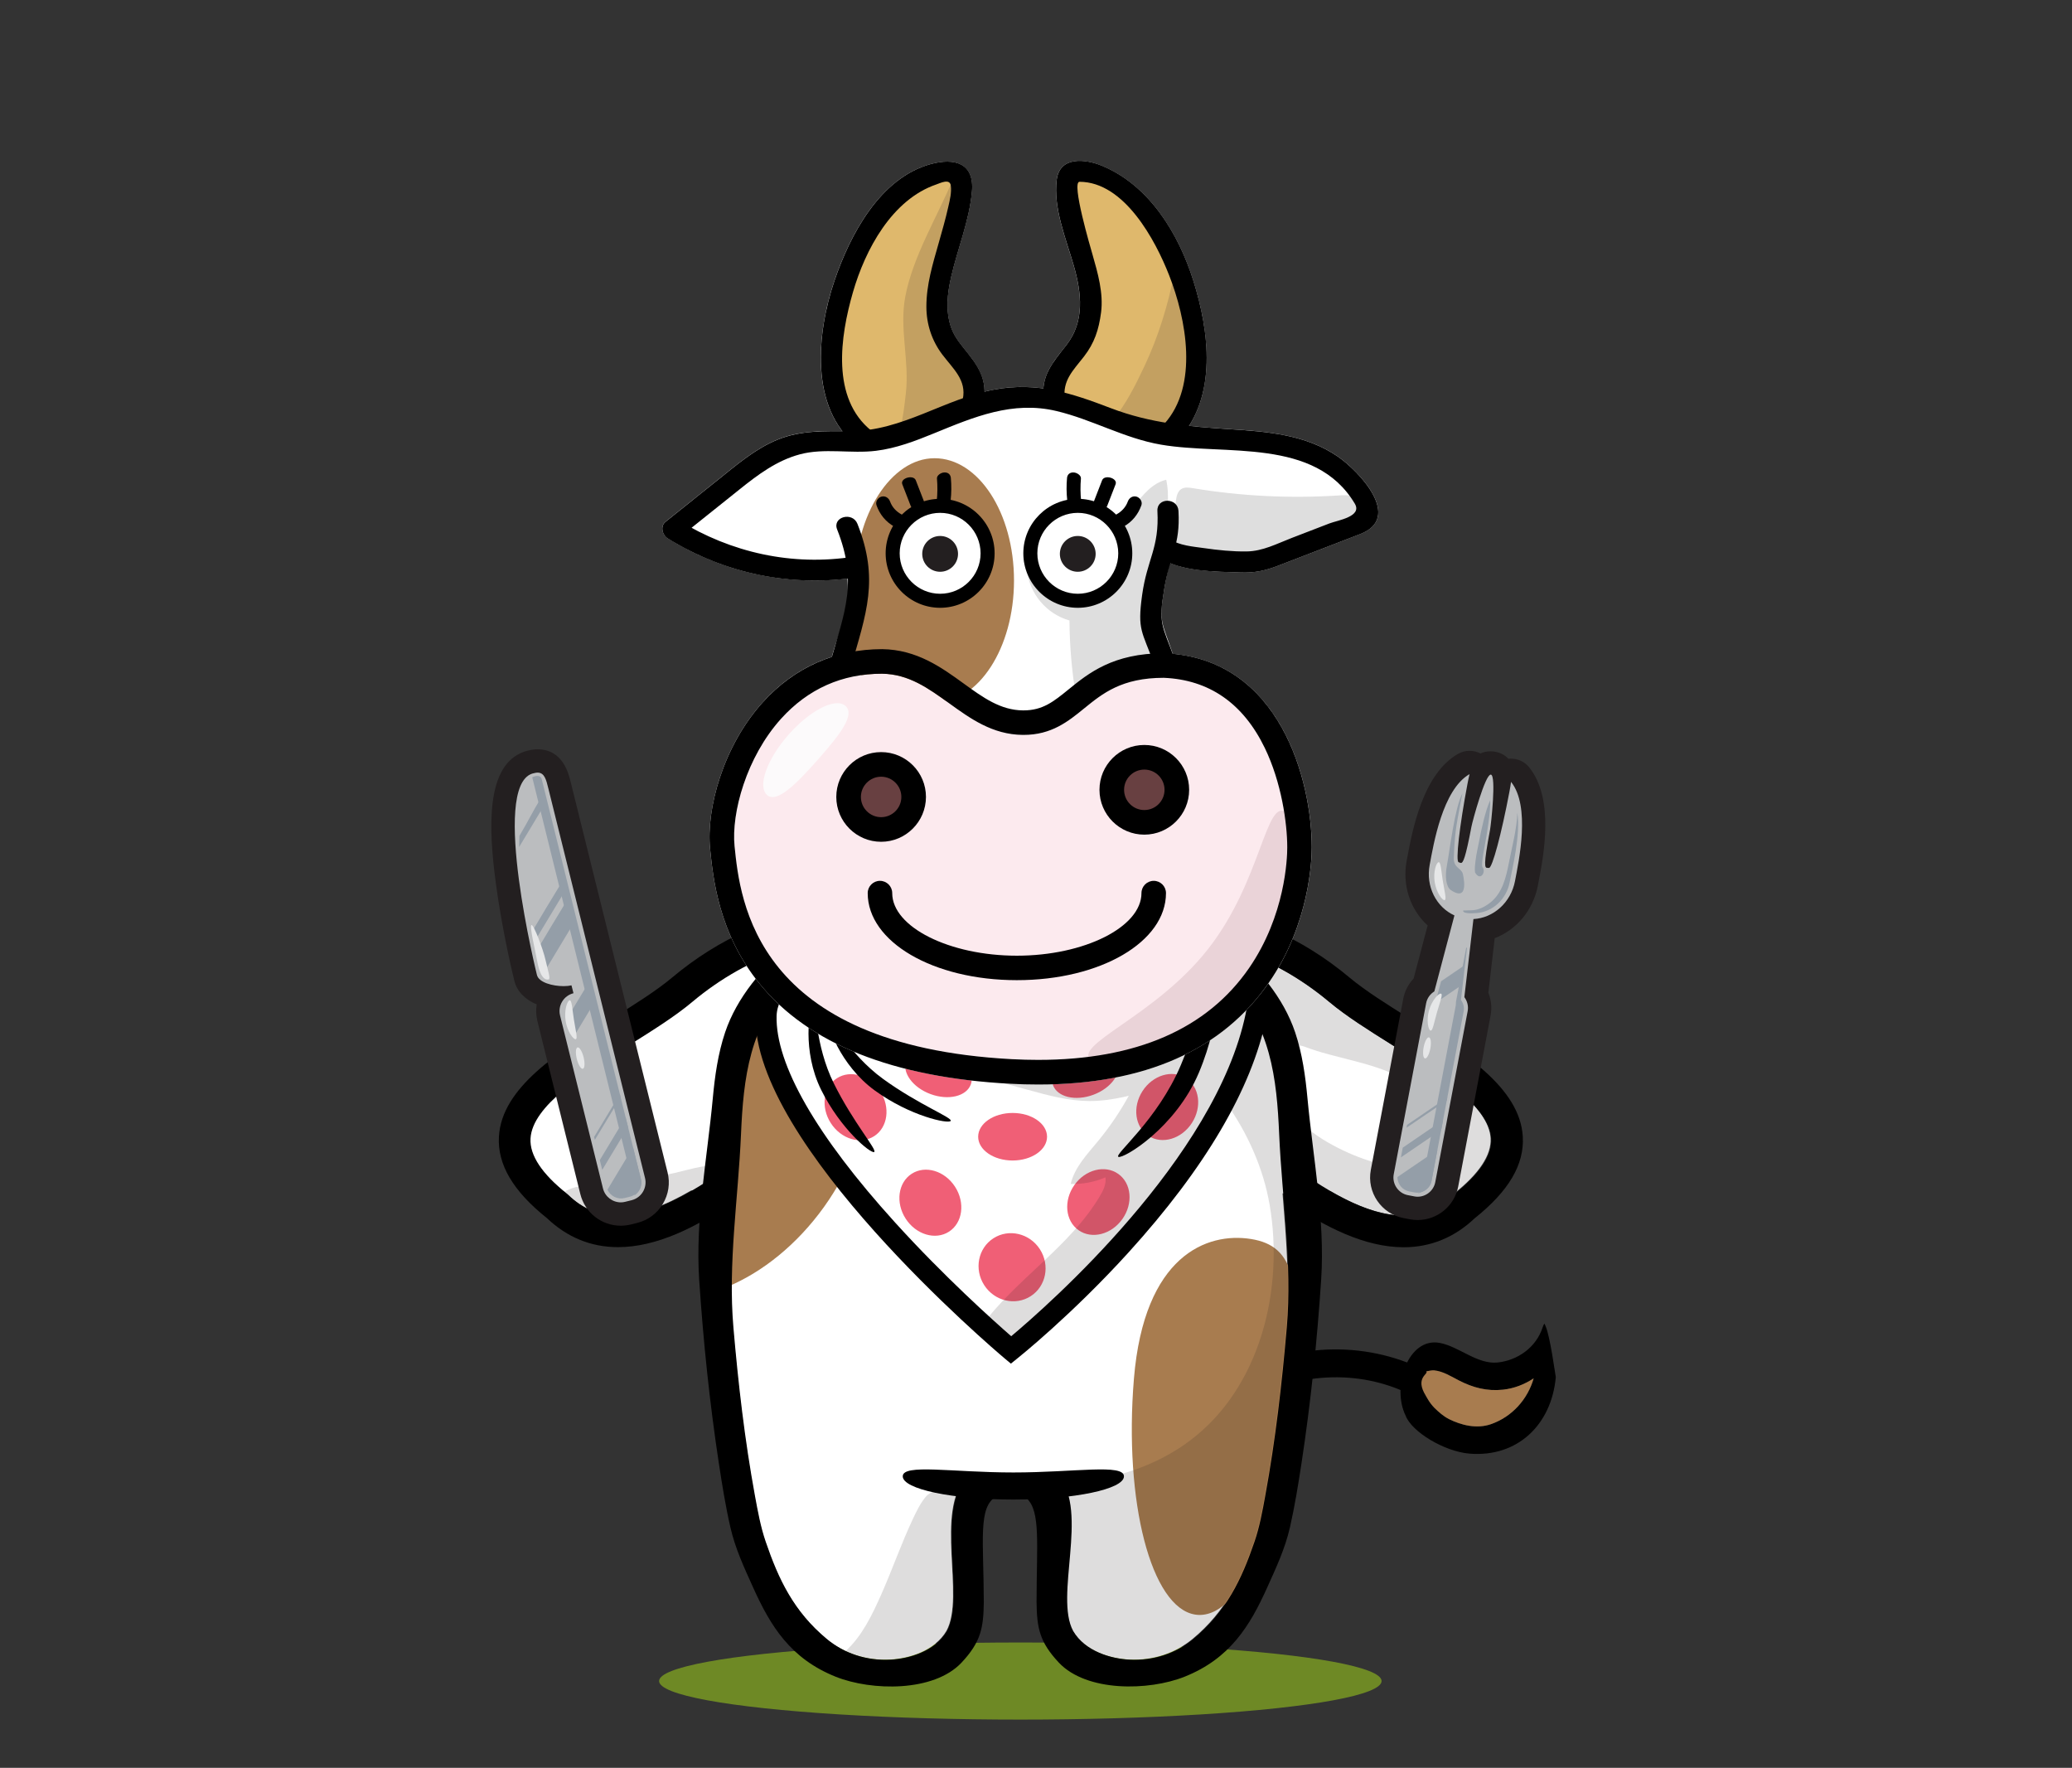 <svg enable-background="new 0 0 444.58 379.28" viewBox="0 0 444.58 379.28" xmlns="http://www.w3.org/2000/svg"><rect x="0" y="0" width="444.58" height="379.28" fill="#333333" stroke="none"/><ellipse cx="218.93" cy="360.66" fill="#6e8925" rx="77.51" ry="8.27"/><path d="m265.22 301.86c10.53-6.7 23.76-8.48 35.4-3.59 3.57 1.5 6.28-3.89 2.69-5.4-13.63-5.73-28.99-3.95-41.39 3.94-3.29 2.09.03 7.13 3.3 5.05z"/><path d="m333.82 295.46c-.13-.6-1.2-8.71-2.2-10.97-.08-.18-.16-.36-.24-.53-.15.23-.28.49-.37.78-1.4 4.38-5.41 7.11-9.61 7.57-4.38.49-8.26-3.38-12.45-4.19-6.86-1.32-10.4 9.44-7.35 15.6 1.3 3.47 8.31 7.71 13.72 8.15 10.24.83 17.58-6.16 18.5-16.41zm-26.07 6.56c-.49-.51-.93-1.08-1.3-1.69-.16-.28-.32-.56-.49-.83-.05-.37-.13-.64-.24-.83 1.27-1.02 1.35-3.18.31-4.43.72-.18 1.41-.25 1.64-.23 1.91.17 3.67 1.29 5.33 2.15 3.04 1.57 6.06 2.37 9.54 1.99 2.36-.26 4.57-1.13 6.53-2.42-1.29 4.5-4.64 8.26-9.18 9.83-3.03 1.05-6.32.23-8.98-1.09-1.2-.62-2.2-1.51-3.16-2.45z"/><path d="m307.75 302.02c-.49-.51-.93-1.08-1.3-1.69-.16-.28-.32-.56-.49-.83-2.49-3.94.64-4.71.07-5.27.72-.18 1.41-.25 1.64-.23 1.91.17 3.67 1.29 5.33 2.15 3.04 1.57 6.06 2.37 9.54 1.99 2.36-.26 4.57-1.13 6.53-2.42-1.29 4.5-4.64 8.26-9.18 9.83-3.03 1.05-6.32.23-8.98-1.09-1.2-.61-2.2-1.5-3.16-2.44z" fill="#a87c4f"/><path d="m311.95 256.1-.25.22c-3.11 2.99-6.59 4.44-10.66 4.44-4.91 0-10.29-2.13-15.67-5.25-3.4.11-6.79.31-10.18.53.77 9.57 1.59 19.14.77 28.66-1.04 12.1-2.43 24.21-4.63 36.19-.6 3.3-1.21 6.65-2.31 9.85-2.76 8.07-6.03 14.97-13.1 20.85-3.73 3.1-8.59 4.71-13.69 4.45-3.96-.21-9.53-1.77-12.11-6.15-4.07-7.46 3.37-25.56-3.08-33.22h-19.54c-7.12 7.65-.33 25.7-4.43 33.22-2.58 4.38-8.15 5.94-12.11 6.15-5.1.27-9.96-1.34-13.69-4.45-7.07-5.88-10.34-12.77-13.1-20.85-1.1-3.2-1.7-6.55-2.31-9.85-2.2-11.98-3.59-24.09-4.63-36.19-.83-9.7.02-19.45.81-29.2-3.26-.05-6.52-.07-9.78-.07-5.43 3.16-10.86 5.33-15.81 5.33-4.07 0-7.56-1.45-10.66-4.44l-.25-.22c-5.42-4.3-8.06-8.29-7.86-11.87.39-7.04 11.45-13.96 21.21-20.07 4.92-3.08 9.57-6 13.29-9.07.19-1.26 1.02-2.38 2.66-2.77.57-.14 1.11-.33 1.64-.55 1.5-1.06 3.02-2.05 4.55-2.95.9-.74 1.78-1.52 2.68-2.25 2.7-2.19 5.7-3.8 8.98-4.95.48-.17.97-.32 1.45-.47.48-.48.95-.94 1.42-1.39 1.95-.16 3.91-.21 5.88-.15 8.73-5.13 16.42-5.88 30.29-4.97v1.4c2.73-.21 5.46-.43 8.22-.69.1-.01.19-.02.28-.03.09.01.19.02.28.03 2.75.25 5.49.48 8.22.69v-1.4c15.52-1.02 23.3.04 33.47 6.99 2.2.33 4.35.75 6.48 1.24.33.37.65.74.96 1.12 6.33 1.88 13.26 5.71 19.46 10.9 3.75 3.14 8.5 6.11 13.52 9.26 9.76 6.11 20.82 13.03 21.21 20.07.19 3.59-2.46 7.59-7.88 11.88z" fill="#fff"/><path d="m256.43 346.4c-9.43-1.5-15.31-24.16-13.13-50.6s15.67-31.48 25.1-29.98 11.23 8.98 9.05 35.42-11.59 46.66-21.02 45.16z" fill="#a87c4f"/><path d="m177.75 214.47c-3.46-2.32-7.62-3.27-12.05-3.01-3.28 8.05-6.72 16.04-10.16 24.02-.18 2.84-.23 5.72-.19 8.66.09 6.6 1.02 13.16 1.34 19.76.2 3.98.31 8.24-.61 12.17 7.45-3.1 14.9-9.01 20.72-17.12 12.07-16.84 12.5-36.76.95-44.48z" fill="#a87c4f"/><path d="m206.02 318.74c-2.75.35-6.11.98-7.23 2.22-1.16 1.27-2.09 3.16-2.89 4.86-2.51 5.32-4.43 10.9-6.82 16.28-1.91 4.29-4.09 8.9-7.63 12.12 2.9 1.34 6.15 1.99 9.5 1.81 3.96-.21 9.53-1.77 12.11-6.15 3.77-6.9-1.63-22.68 2.96-31.14z" fill="#231f20" opacity=".15"/><path d="m319.82 244.23c-.39-7.04-11.45-13.96-21.21-20.07-5.03-3.15-9.77-6.12-13.52-9.26-6.19-5.19-13.13-9.03-19.46-10.9-.3-.38-.63-.75-.96-1.12-2.13-.48-4.29-.91-6.48-1.24-10.17-6.95-17.95-8.01-33.47-6.99v1.4c-2.73-.21-5.46-.43-8.22-.69-.1-.01-.19-.02-.28-.03-.1.01-.19.02-.28.03-2.75.25-5.49.48-8.22.69v-1.4c-13.86-.91-21.56-.16-30.29 4.97-.16-.01-.33-.01-.49-.01 5.47 9.14 14.42 15.91 25.48 14.65.42-.05.8-.03 1.15.03 6.11-1.73 12.4-2.49 18.83-1.67 7.91 1.01 15.63 4.09 22.64 7.82 13.88 7.37 24.7 22.5 27.38 38.05 3.1 18.03-1.92 39.21-17.12 50.6-6.38 4.78-13.94 7.52-21.79 8.64-1.8.26-3.6.39-5.4.47 4.52 8.33-1.79 24.68 2.03 31.68 2.58 4.38 8.15 5.94 12.11 6.15 5.1.27 9.96-1.34 13.69-4.45 7.07-5.88 10.34-12.77 13.1-20.85 1.1-3.2 1.7-6.55 2.31-9.85 2.2-11.98 3.58-24.09 4.63-36.19.82-9.52.01-19.1-.77-28.66 3.39-.22 6.78-.42 10.18-.53 5.38 3.12 10.77 5.25 15.67 5.25 4.07 0 7.56-1.45 10.66-4.44l.25-.22c5.4-4.28 8.05-8.28 7.85-11.86zm-12.52 3.19c-4.38 4.98-12.91 2.16-17.94-.07-5.71-2.53-13.01-6.98-14.42-13.61-.28-1.3.02-2.71.95-3.65-1.46-2.7.5-6.86 4.07-5.51 6.72 2.55 13.99 3.18 20.46 6.54 5.39 2.82 12.27 10.17 6.88 16.3z" fill="#231f20" opacity=".15"/><path d="m148.26 255.43c2.18 0 4.37.02 6.55.04.67-2.58 1.31-5.18 1.08-5.23-3.48-.83-7.65.62-11.04 1.39-2.78.63-5.55.91-8.39 1.14-3.61.29-7.28.57-10.81 1.43-1.16.28-3.29.63-4.56 1.52.15.12.3.25.46.37l.25.22c3.11 2.99 6.59 4.44 10.66 4.44 4.94.01 10.37-2.15 15.8-5.32z" fill="#231f20" opacity=".15"/><path d="m280.54 235.65c-.44-4.76-1.11-9.59-2.65-14.18-2.49-7.41-8.02-14.03-14.38-19.22-16.99-13.88-22.25-14.88-44.11-12.92-.89.08-1.77.16-2.66.24-.89-.08-1.77-.16-2.66-.24-21.86-1.96-27.12-.97-44.11 12.92-6.36 5.2-11.89 11.82-14.38 19.22-1.54 4.59-2.21 9.42-2.65 14.18-1.2 12.91-3.77 25.95-2.92 38.87.87 13.17 2.23 26.33 4.22 39.41.7 4.61 1.44 9.23 2.49 13.8 1.04 4.53 2.95 8.62 4.9 12.93 3.71 8.22 7.99 15.2 17.7 19.08 7.7 3.07 21.02 3.3 26.97-3.02 4.18-4.45 4.72-7.49 4.79-13-.03-13.35-1.29-20.41 2.7-22.69 0 0 6.16-.03 6.55.47 2.95 2.84 2.09 9.66 2.07 22.21.07 5.51.61 8.55 4.79 13 5.95 6.32 19.27 6.09 26.97 3.02 9.72-3.88 13.99-10.85 17.7-19.08 1.95-4.31 3.86-8.4 4.9-12.93 1.04-4.56 1.78-9.18 2.49-13.8 1.99-13.08 3.35-26.24 4.22-39.41.84-12.91-1.73-25.95-2.94-38.86zm-4.43 49.09c-1.04 12.1-2.43 24.21-4.63 36.19-.6 3.3-1.21 6.65-2.31 9.85-2.76 8.07-6.03 14.97-13.1 20.85-3.73 3.1-8.59 4.71-13.69 4.45-3.96-.21-9.53-1.77-12.11-6.15-4.07-7.46 3.37-25.56-3.08-33.22h-19.56c-7.12 7.65-.33 25.7-4.43 33.22-2.58 4.38-8.15 5.94-12.11 6.15-5.1.27-9.96-1.34-13.69-4.45-7.07-5.88-10.34-12.77-13.1-20.85-1.1-3.2-1.7-6.55-2.31-9.85-2.2-11.98-3.59-24.09-4.63-36.19-1.18-13.73 1.03-27.55 1.63-41.32.52-12 1.75-23.72 11.24-33.14 14.79-14.67 20.97-16.94 39.01-15.59v1.4c2.4-.21 4.81-.43 7.24-.69.08-.01.16-.02.25-.03.08.01.16.02.25.03 2.43.25 4.84.48 7.24.69v-1.4c18.04-1.35 24.21.92 39.01 15.59 9.49 9.41 10.72 21.14 11.24 33.14.61 13.77 2.82 27.59 1.64 41.32z"/><path d="m326.74 243.89c-.59-10.55-12.69-18.12-24.39-25.44-4.82-3.02-9.37-5.87-12.76-8.7-10.3-8.63-22.21-13.78-31.86-13.78-.02 0-.04 0-.06 0 1.73 1.55 3.57 3.3 5.57 5.28.92.91 1.76 1.85 2.53 2.8 6.33 1.88 13.26 5.71 19.46 10.9 3.75 3.14 8.5 6.11 13.52 9.26 9.76 6.11 20.82 13.03 21.21 20.07.2 3.58-2.45 7.57-7.86 11.87l-.25.22c-3.11 2.99-6.59 4.44-10.66 4.44-8 0-17.27-5.64-25.72-12.04.24 2.96.47 5.92.65 8.88 8.11 5.61 16.72 9.94 25.06 9.94 5.77 0 10.9-2.1 15.25-6.23 7.28-5.8 10.65-11.51 10.31-17.47z"/><path d="m132.6 260.8c-4.07 0-7.56-1.45-10.66-4.44l-.25-.22c-5.42-4.3-8.06-8.29-7.86-11.87.39-7.04 11.45-13.96 21.21-20.07 5.03-3.15 9.77-6.12 13.52-9.26 6.06-5.08 12.84-8.86 19.05-10.78.8-1 1.67-1.98 2.63-2.93 1.99-1.98 3.83-3.72 5.56-5.27-9.6.09-21.39 5.22-31.6 13.78-3.39 2.84-7.94 5.69-12.76 8.7-11.7 7.32-23.8 14.89-24.39 25.44-.33 5.96 3.04 11.67 10.3 17.46 4.34 4.13 9.47 6.23 15.25 6.23 8.24 0 16.73-4.22 24.75-9.72.17-2.95.4-5.9.64-8.86-8.35 6.31-17.49 11.81-25.39 11.81z"/><path d="m241.16 316.74c0 2.75-10.62 4.98-23.73 4.98s-23.73-2.23-23.73-4.98 10.62-.83 23.73-.83 23.73-1.92 23.73.83z"/><path d="m216.94 289.64s-53.28-44.95-52.57-71.75 112.54-35.88 105.13 0c-7.4 35.87-52.56 71.75-52.56 71.75z" fill="#fff"/><g fill="#f05f76"><ellipse cx="199.73" cy="258.04" rx="6.31" ry="7.39" transform="matrix(.84 -.542 .542 .84 -108.008 149.536)"/><ellipse cx="217.27" cy="243.88" rx="7.39" ry="5.1"/><ellipse cx="235.62" cy="258.04" rx="7.39" ry="6.31" transform="matrix(.577 -.817 .817 .577 -111.096 301.503)"/><ellipse cx="217.27" cy="271.88" rx="7.11" ry="7.39" transform="matrix(.84 -.542 .542 .84 -112.711 161.258)"/><ellipse cx="183.67" cy="237.55" rx="6.31" ry="7.39" transform="matrix(.84 -.542 .542 .84 -99.466 137.552)"/><ellipse cx="201.36" cy="230.2" rx="4.93" ry="7.39" transform="matrix(.347 -.938 .938 .347 -84.433 339.101)"/><ellipse cx="250.56" cy="237.51" rx="7.39" ry="6.31" transform="matrix(.542 -.84 .84 .542 -84.867 319.242)"/><ellipse cx="232.87" cy="230.16" rx="7.39" ry="4.93" transform="matrix(.938 -.347 .347 .938 -65.426 95.174)"/></g><path d="m267.26 209.69c-.29-.17-.62-.3-.94-.22-.46.11-.71.6-.92 1.03-3.25 6.82-10.54 11.57-17.46 13.78-9.36 3-18.01 5.77-27.99 5.96-2.94.05-5.96-.05-8.7 1.03 3.13.86 6.25 1.71 9.38 2.57 4.29 1.18 8.65 2.36 13.1 2.38 2.46.01 4.92-.34 7.33-.86.38-.08.76-.18 1.14-.27-1.89 3.44-4.1 6.7-6.6 9.73-2.34 2.83-5.02 5.62-5.87 9.2 2.55.07 5.12-.42 7.46-1.42.21 1.41-.46 2.8-1.19 4.02-6.47 10.9-18.05 17.82-25.54 28.05 1.89 1.51 3.77 3.01 5.66 4.52.23.18.47.37.76.4.44.05.83-.26 1.16-.56 10.34-9.34 20-19.42 28.88-30.15 4.86-5.87 9.5-11.95 13.29-18.56 3.89-6.8 6.86-14.13 8.79-21.72.81-3.15 1.07-7.26-1.74-8.91z" fill="#231f20" opacity=".15"/><path d="m216.9 292.56-1.42-1.19c-2.21-1.86-54.1-45.97-53.37-73.54.2-7.72 7.66-14.38 21.57-19.27 11.86-4.17 27.2-6.56 42.08-6.56 20.66 0 36.25 4.58 42.76 12.57 3.2 3.93 4.28 8.56 3.2 13.77-3.15 15.28-13.11 32.23-29.6 50.39-12.2 13.43-23.66 22.58-23.78 22.67zm8.86-96.03c-14.39 0-29.18 2.3-40.58 6.3-11.64 4.09-18.4 9.6-18.55 15.12-.27 10.36 8.52 25.7 25.43 44.34 10.49 11.57 21.14 21.1 24.91 24.39 7.71-6.46 43.9-38.17 50.32-69.25.8-3.87.05-7.14-2.28-10-5.56-6.83-20.23-10.9-39.25-10.9z"/><path d="m260.92 206.29c1.07.45 1.34 11.92-3.67 23.82s-16.2 18.54-17.27 18.09 8.39-7.82 13.4-19.72 6.47-22.64 7.54-22.19z"/><path d="m203.98 240.49c-.49.68-8.66-1.01-16.25-6.51s-10.46-14.51-9.96-15.19c.49-.68 4.16 7.22 11.75 12.72s14.95 8.3 14.46 8.98z"/><path d="m187.56 247.16c-.75.37-7.19-4.92-11.36-13.32s-2.51-17.7-1.76-18.08c.75-.37.32 8.32 4.49 16.72s9.39 14.31 8.63 14.68z"/><path d="m304.18 259.25c-.39 0-.79-.04-1.18-.11l-1.36-.26c-3.44-.65-5.71-3.98-5.05-7.42l6.95-36.68c.26-1.37.98-2.61 2.02-3.54l3.6-13.62c-3.84-2.7-5.81-7.57-4.87-12.53l.13-.7c1.01-5.44 3.12-16.75 9.66-20.49.39-.22.81-.33 1.24-.33.53 0 1.06.17 1.5.5.3.22.54.5.7.82.65-.82 1.39-1.2 2.34-1.2.16 0 .35.02.5.05 1.2.23 1.86 1.01 2.22 2.12.27-.23.6-.41.96-.51.22-.06.45-.09.67-.09.75 0 1.47.33 1.95.93 4.72 5.87 2.54 17.17 1.49 22.6l-.13.7c-.94 4.96-4.55 8.78-9.11 9.88l-1.63 14c.63 1.24.84 2.67.58 4.03l-6.95 36.68c-.56 3-3.18 5.17-6.23 5.17z" fill="#bbbdbf"/><path d="m315.32 166.08c-.15.63-.31 1.33-.45 2.1-1.73 9.15-2.58 16.68-1.89 16.81.18.03.33.15.49.15.46 0 .96-.98 2.25-7.77.25-1.31 2.94-11.18 4.14-11.18h.04c1.17.22.05 10.61-.2 11.93-1.47 7.74-1.12 8.08-.55 8.08h.17c.05 0 .1 0 .15.01h.02c.71 0 2.66-7.27 4.38-16.34.15-.77.26-1.47.35-2.12 4.2 5.23 1.68 16.9.85 21.27-.88 4.64-4.66 7.94-8.92 8.16l-1.95 16.75c.62.83.92 1.91.71 3.01l-6.95 36.68c-.35 1.84-1.97 3.13-3.78 3.13-.24 0-.47-.02-.71-.07l-1.36-.26c-2.08-.39-3.46-2.42-3.06-4.5l6.95-36.68c.21-1.1.88-1.99 1.76-2.54l4.31-16.3c-3.89-1.76-6.19-6.21-5.31-10.85.82-4.36 2.74-16.14 8.56-19.47m0-5c-.85 0-1.71.22-2.48.66-7.55 4.31-9.79 16.4-10.88 22.2l-.13.69c-1.01 5.31.79 10.55 4.49 13.92l-3.01 11.39c-1.14 1.21-1.92 2.73-2.23 4.38l-6.95 36.68c-.91 4.79 2.25 9.43 7.05 10.34l1.36.26c.54.1 1.09.15 1.64.15 4.25 0 7.91-3.03 8.7-7.2l6.95-36.68c.31-1.65.14-3.35-.48-4.89l1.36-11.7c4.68-1.78 8.26-6 9.27-11.32l.13-.69c1.12-5.8 3.44-17.87-2-24.64-.96-1.2-2.41-1.87-3.9-1.87-.19 0-.37.01-.56.03-.85-.91-1.89-1.33-2.82-1.51-.31-.06-.66-.09-.97-.09-.84 0-1.57.16-2.21.46-.72-.38-1.52-.57-2.33-.57z" fill="#231f20"/><path d="m299.84 252.53c0 1.48 1.05 2.81 2.55 3.09l1.11.21c1.69.32 3.34-.8 3.66-2.5l1.26-6.65c-2.86 1.95-5.72 3.9-8.58 5.85z" fill="#949ea8"/><path d="m301.91 241.33-.12.62c2.87-1.97 5.76-3.91 8.64-5.86l.12-.65c-2.88 1.96-5.76 3.92-8.64 5.89z" fill="#949ea8"/><path d="m309.2 210.53-1.24 4.68 5.69-3.88.48-4.16c-1.64 1.11-3.29 2.23-4.93 3.36z" fill="#949ea8"/><path d="m313.88 187.51c-.29-1.27-1.9-1.23-1.95-3.27.19-5.17.42-6.56 1.53-12.39.11-.59.22-1.13.32-1.62-1.67 3.09-2.71 12.21-3.34 15.56-.41 2.15-.21 4.48.89 5.19 4.1 2.73 2.56-3.4 2.55-3.47z" fill="#949ea8"/><path d="m318.74 180.5c.14-.75 1.22-6.85.98-8.78-1.04 2.33-1.89 6.29-2.33 8.63-.27 1.43-.62 2.84-.79 4.29-.08.67-.23 1.68-.11 2.54 1.12 1.97 2.35-.05 1.68-1.03-.27-.19-.29-1.13.57-5.65z" fill="#949ea8"/><path d="m325.56 174.36c-.01 3.1-1.24 7.84-1.83 10.88-.58 2.96-1.34 6.17-3.73 8.21-1 .85-2.3 1.59-3.61 1.79-.45.07-.91.06-1.37.07-.28.01-.58.04-.86.02-.06 0-.13 0-.19.01 0 0-.49.82 2.9.55s6.36-2.92 7.06-6.63c.5-2.63 2.4-10.28 1.63-14.9z" fill="#949ea8"/><path d="m300.98 246.23-.39 2.08c2.88-1.96 5.76-3.93 8.64-5.89l.4-2.09c-2.89 1.96-5.78 3.92-8.65 5.9z" fill="#949ea8"/><path d="m314.77 203.35-.17-.03-2.2 11.63c0 .03 0 .53-.04.74l-7.44 39.26c-.06.33-.2.59-.39.78 0 .1-.01.19-.02.29 0 0-.3-.05-.3-.05 1.28-.19 2.66-1.12 2.92-2.46l6.92-36.52c.17-.89-.07-1.77-.58-2.45z" fill="#949ea8"/><path d="m309.58 189.01c.36 2.25.86 4.04.38 4.11-.48.08-1.76-1.59-2.12-3.84s.35-4.23.83-4.3c.48-.08.56 1.78.91 4.03z" fill="#e6e7e8"/><path d="m308.32 217.22c-.62 2.19-.91 4.02-1.38 3.89s-.94-2.18-.31-4.37c.62-2.19 2.09-3.69 2.56-3.56s-.25 1.85-.87 4.04z" fill="#e6e7e8"/><ellipse cx="306.11" cy="225" fill="#e6e7e8" rx="2.3" ry=".73" transform="matrix(.186 -.983 .983 .186 28.069 483.877)"/><path d="m133.2 260.46c-2.97 0-5.54-2.01-6.26-4.89l-9.21-37.11c-.39-1.57-.18-3.21.6-4.63-2.55-.47-4.98-1.7-5.56-4.06-.1-.42-2.55-10.31-3.93-20.76-2.06-15.63-.63-23.7 4.53-25.41l.09-.03.58-.14c.45-.11.88-.17 1.3-.17 3.42 0 4.23 3.24 4.71 5.18l20.76 83.68c.41 1.67.15 3.4-.74 4.87-.89 1.48-2.3 2.52-3.96 2.93l-1.37.34c-.5.13-1.02.2-1.54.2z" fill="#bbbdbf"/><path d="m115.35 165.76c1.5 0 1.85 1.56 2.31 3.41l7.15 28.8 2.06 8.31 11.53 46.45c.52 2.1-.77 4.25-2.88 4.77l-1.37.34c-.32.08-.63.12-.94.12-1.77 0-3.39-1.2-3.83-2.99l-9.21-37.11c-.52-2.1.77-4.25 2.88-4.77l-.43-1.69c-.46.11-1.04.17-1.68.17-2.3 0-5.32-.75-5.73-2.39 0 0-9.98-40.23-1.04-43.2l.49-.12c.25-.07.48-.1.69-.1m0-5c-.62 0-1.26.08-1.9.24l-.49.12-.19.05-.18.06c-8.44 2.8-7.76 16.49-6.22 28.11 1.4 10.58 3.87 20.61 3.98 21.04.63 2.53 2.53 4.16 4.81 5.11-.19 1.18-.14 2.39.15 3.58l9.21 37.11c.99 4 4.56 6.79 8.68 6.79.72 0 1.44-.09 2.15-.26l1.37-.34c2.31-.57 4.27-2.02 5.5-4.07s1.6-4.45 1.02-6.76l-11.53-46.45-2.06-8.31-7.15-28.8-.03-.12c-.47-1.96-1.74-7.1-7.12-7.1z" fill="#231f20"/><path d="m130.34 255.24c.63 1.38 2.17 2.17 3.69 1.79l1.12-.28c1.71-.43 2.77-2.18 2.34-3.89l-1.67-6.73c-1.83 3.04-3.65 6.07-5.48 9.11z" fill="#949ea8"/><path d="m127.47 243.93.16.63c1.83-3.06 3.69-6.1 5.53-9.15l-.16-.66c-1.84 3.06-3.69 6.12-5.53 9.18z" fill="#949ea8"/><path d="m122.38 217.32.85 4.89 3.64-6.04-1.33-4.08c-1.06 1.73-2.11 3.48-3.16 5.23z" fill="#949ea8"/><path d="m128.7 248.89.52 2.1c1.84-3.06 3.69-6.12 5.53-9.18l-.52-2.12c-1.86 3.07-3.7 6.13-5.53 9.2z" fill="#949ea8"/><path d="m114.2 166.76 21.89 88.51c.08.34.06.63-.03.89.04.09.08.18.11.28 1.11-.73 1.7-2.1 1.36-3.46l-21.27-85.72c-.3-1.4-2.06-.5-2.06-.5z" fill="#949ea8"/><path d="m123.14 218.75c.36 2.3.87 4.14.38 4.21s-1.8-1.63-2.16-3.94c-.36-2.3.37-4.33.86-4.41s.56 1.84.92 4.14z" fill="#e6e7e8"/><ellipse cx="124.4" cy="226.93" fill="#e6e7e8" rx=".75" ry="2.36" transform="matrix(.971 -.241 .241 .971 -50.99 36.639)"/><path d="m115.89 202.74 1.28 5.15c1.84-3.06 3.69-6.12 5.53-9.18l-1.28-5.16c-2.76 4.55-3.18 5.24-5.53 9.19z" fill="#949ea8"/><path d="m114.25 199.73.53 2.12c2.07-3.43 4.13-6.86 6.2-10.29l-.53-2.13c-3.1 5.09-3.58 5.87-6.2 10.3z" fill="#949ea8"/><path d="m117.05 205.95c.51 2.27 1.14 4.07.66 4.18s-1.7.1-2.42-3.78c-.42-2.29-1.74-7.78-1.25-7.89s2.5 5.21 3.01 7.49z" fill="#e6e7e8"/><path d="m111.44 179.35-.06 2.38c1.88-3.12 3.75-6.23 5.63-9.35l-.48-1.94c-2.81 4.64-2.71 4.89-5.09 8.91z" fill="#949ea8"/><path d="m287.03 97.93c-6.81-4.68-15.04-5.34-23.02-5.85-3.04-.19-5.99-.4-8.88-.72 5.74-9.01 4-21.3.93-31.08-3.19-10.16-9.47-20.52-19.65-24.72-3.63-1.5-9.04-2.01-9.68 2.99-.78 6.11 2 12.68 3.66 18.47 1.68 5.86 2.37 11.94-1.57 17-2.46 3.15-4.67 5.64-4.95 9.33-3.32-.46-6.74-.47-10.47.22-.73.13-1.45.29-2.17.47-.01-2.95-1.2-5.2-3.29-7.88-1.48-1.9-3.13-3.65-3.91-5.96-1.2-3.54-.78-7.24.04-10.8 1.4-6.11 3.89-12.01 4.46-18.29.56-6.17-3.79-7.27-8.84-5.9-10.93 2.98-17.33 15.23-20.67 25.06-3.32 9.76-5 23.52 1.7 32.22-4.77-.02-9.3-.04-13.86 1.81-4.71 1.91-8.66 5.3-12.58 8.44-3.83 3.07-7.66 6.13-11.49 9.2-1.18.94-.67 2.85.46 3.55 11.71 7.22 25.02 10.2 38.58 8.64.51 8.16-1.25 9.23-3.36 16.8-5.6 1.81-10.61 5.09-14.79 9.72-8.56 9.48-12.18 22.98-11.32 31.42.64 6.35 1.84 18.18 10.62 28.97 10.49 12.9 28.62 20.13 53.86 21.47 2 .11 3.99.16 5.91.16 22.86 0 39.55-7.4 49.6-21.98 8.68-12.6 9.12-26.27 9.12-28.89 0-13.63-6.3-39.35-29.83-41.52-2.37-6.99-3.05-6.7-1.83-14.02.31-1.85.71-3.68 1.14-5.5 4.46 1.9 10.8 1.88 15.11 2.05 3.09.12 5.37-.36 8.24-1.47 5.85-2.25 11.69-4.51 17.54-6.76 9.24-3.56-.27-13.53-4.81-16.65z" fill="#fff"/><path d="m201.34 65.46c.22 1.93.98 3.74 1.73 5.53 1.59 3.81 3.18 7.61 4.77 11.42.38.9.76 1.89.49 2.83-.32 1.11-1.44 1.76-2.48 2.27-6.66 3.27-13.91 5.34-21.3 6.09-4.16-4.12-6.16-10.09-6.32-15.95s1.38-11.65 3.46-17.13c3.52-9.24 9.16-18.36 18.12-22.53.89-.42 1.86-.79 2.84-.66 1.75.22 2.96 1.99 3.16 3.74s-.35 3.48-.86 5.17c-1.38 4.56-2.47 9.2-3.27 13.9-.29 1.75-.54 3.55-.34 5.32z" fill="#dfb86c"/><path d="m241.21 91.06c-4.54-1.34-8.96-3.08-13.19-5.2-.58-.29-1.19-.61-1.58-1.13-1.27-1.69.34-3.97 1.74-5.55 3.72-4.17 6.67-9.56 6-15.1-.2-1.65-.71-3.24-1.16-4.84-1.8-6.32-2.76-12.85-3.52-19.38-.12-.99-.05-2.29.9-2.6.42-.14.88-.02 1.31.1 1.76.51 3.52 1.02 5.29 1.53 1.5.43 3.01.87 4.35 1.67 2.6 1.54 4.26 4.21 5.83 6.79 2.27 3.73 4.55 7.49 6.09 11.58 2.44 6.49 2.89 13.54 2.96 20.47.04 3.98-.29 8.51-3.39 11-3.16 2.53-7.75 1.8-11.63.66z" fill="#dfb86c"/><path d="m203.07 71c-.75-1.79-1.5-3.61-1.73-5.53-.21-1.78.05-3.57.35-5.34.79-4.7 1.88-9.34 3.27-13.9.51-1.68 1.07-3.42.86-5.17-.12-1.01-.58-2.02-1.29-2.74-3.41 8.2-8.63 16.59-10.29 25.32-1.31 6.9.93 13.84.12 20.78-.28 2.38-.57 5.11-1.2 7.68 4.38-1.07 8.65-2.61 12.7-4.6 1.04-.51 2.16-1.16 2.48-2.27.27-.94-.11-1.93-.49-2.83-1.6-3.79-3.19-7.6-4.78-11.4z" fill="#c3a061"/><path d="m256.22 79.4c-.07-6.93-.53-13.98-2.96-20.47-.28-.75-.6-1.49-.93-2.22-.11.61-.22 1.22-.34 1.83-1.38 6.92-3.43 13.67-6.45 20.06-1.87 3.95-3.96 8.22-6.88 11.65.85.28 1.7.56 2.55.82 3.88 1.15 8.47 1.87 11.62-.66 3.1-2.5 3.43-7.04 3.39-11.01z" fill="#c3a061"/><path d="m217.57 124.54c0 14.49-7.63 26.23-17.05 26.23s-21.59-.48-17.05-26.23c0-13.89 7.63-26.23 17.05-26.23s17.05 11.74 17.05 26.23z" fill="#a87c4f"/><path d="m189.26 144.54c-8.57 0-15.87 3.25-21.66 9.65-7.45 8.25-10.71 20.25-9.99 27.35 1.19 11.7 4.34 42.77 59.51 45.7 1.91.1 3.8.15 5.63.15h.01c21.02 0 36.24-6.63 45.25-19.7 7.79-11.31 8.19-23.55 8.19-25.89 0-5.26-1.27-14.02-4.84-21.37-4.64-9.55-11.93-14.6-21.67-15.01-9 .01-13.1 3.34-17.06 6.56-3.44 2.8-7 5.69-13.01 5.69h-.19c-6.49-.07-11.23-3.5-15.81-6.81-4.44-3.2-8.63-6.24-14.36-6.32z" fill="#fceaee"/><path d="m270.08 210.27c-11.56 14.72-31.42 20.91-35.88 17.41s13.44-9.34 25-24.06 12.4-32.76 16.86-29.25c4.46 3.49 5.58 21.18-5.98 35.9z" fill="#ead3d8"/><g fill="#231f20" opacity=".15"><path d="m243.38 108.54c-.92 1.19-1.85 2.39-2.77 3.58-.38.49-.76.99-.97 1.58-.55 1.57.31 3.25.52 4.9.36 2.74-1.15 5.47-3.27 7.25-1.14.96-2.44 1.69-3.8 2.3-.23-.02-.46-.06-.68-.11-.79.75-1.94 1.05-3.33.48-3.27-1.33-6.78-3.31-8.76-6.33.56 5.24 4.25 9.53 9.15 10.93.04 5.44.5 10.88 1.39 16.24.08.46.37 1.06.81.9 4.97-2.27 9.82-4.8 14.54-7.55 1.13-.66 2.4-1.58 2.39-2.89-.01-.66-.35-1.25-.56-1.87-.36-1.07-.32-2.23-.27-3.35.31-6.77.99-13.53 2.01-20.23.58-3.8 1.27-7.69.45-11.44-2.94.69-5.01 3.23-6.85 5.61z"/><path d="m290.31 106.48c-1-.32-2.08-.25-3.13-.18-10.42.67-20.91.15-31.21-1.56-.86-.14-1.83-.28-2.55.21-.8.54-1 1.61-1.12 2.56-.4 3.07-.73 6.15-.98 9.23-.06.72-.09 1.52.39 2.07.45.52 1.21.61 1.9.68 4.99.45 10.03.9 15.01.25 7.38-.96 14.22-4.3 20.85-7.7 1.4-.72 3.01-1.8 2.88-3.37-.12-1.04-1.04-1.87-2.04-2.19z"/></g><path d="m222.76 232.68c-1.93 0-3.92-.05-5.92-.16-25.24-1.34-43.36-8.57-53.86-21.47-8.78-10.79-9.97-22.62-10.62-28.97-.86-8.44 2.76-21.95 11.32-31.42 6.73-7.45 15.59-11.39 25.61-11.39 7.44.1 12.74 3.94 17.42 7.33 4.27 3.09 7.96 5.76 12.76 5.81h.14c4.13 0 6.46-1.89 9.68-4.51 4.25-3.45 9.53-7.75 20.44-7.75h.1c25.02.99 31.63 27.68 31.63 41.65 0 2.61-.44 16.29-9.12 28.89-10.04 14.6-26.72 21.99-49.58 21.99zm-33.5-88.14c-8.57 0-15.87 3.25-21.66 9.65-7.45 8.25-10.71 20.25-9.99 27.35 1.19 11.7 4.34 42.77 59.51 45.7 1.91.1 3.8.15 5.63.15h.01c21.02 0 36.24-6.63 45.25-19.7 7.79-11.31 8.19-23.55 8.19-25.89 0-5.26-1.27-14.02-4.84-21.37-4.64-9.55-11.93-14.6-21.67-15.01-9 .01-13.1 3.34-17.06 6.56-3.44 2.8-7 5.69-13.01 5.69h-.19c-6.49-.07-11.23-3.5-15.81-6.81-4.44-3.2-8.63-6.24-14.36-6.32z"/><path d="m189.06 180.6c-5.3 0-9.62-4.31-9.62-9.62 0-5.3 4.31-9.62 9.62-9.62s9.62 4.31 9.62 9.62c-.01 5.3-4.32 9.62-9.62 9.62z"/><path d="m245.53 179.07c-5.3 0-9.62-4.31-9.62-9.62s4.31-9.62 9.62-9.62 9.62 4.31 9.62 9.62-4.32 9.62-9.62 9.62z"/><path d="m182.48 143.42c3.43-11.9 6.2-19.11 1.5-31.03-1.06-2.68-5.43-1.51-4.36 1.2 4.42 11.22 1.72 17.43-1.5 28.62-.81 2.82 3.55 4.01 4.36 1.21z"/><path d="m251.98 141.26c-2.65-7.29-3.45-7.33-2.16-14.99 1.23-7.37 3.45-9.07 3.04-16.65-.16-2.9-4.68-2.92-4.52 0 .43 8.02-2.21 10.27-3.29 18.11-1.03 7.52-.01 7.63 2.57 14.73.99 2.72 5.36 1.55 4.36-1.2z"/><path d="m183.19 119.43c-13.21 2.07-26.31-.84-37.65-7.84.15 1.18.31 2.37.46 3.55 4.21-3.37 8.42-6.74 12.64-10.11 3.97-3.18 7.99-6.21 12.97-7.55 5.22-1.41 10.98-.11 16.32-.76 4.35-.53 8.47-2.11 12.5-3.76 8.57-3.51 16.83-7.01 26.23-4.78 7.7 1.82 14.58 5.87 22.46 7.22 13.8 2.38 33.02-1.64 41.57 12.65 1.67 2.8-3.65 3.56-5.44 4.25-2.7 1.04-5.4 2.08-8.1 3.12-3.19 1.23-6.19 2.84-9.65 2.89-3.07.04-6.17-.28-9.2-.72-2.25-.32-5.34-.55-7.24-1.92-2.37-1.71-4.63 2.22-2.28 3.91 4.32 3.12 12.21 3.05 17.28 3.24 3.09.12 5.37-.36 8.24-1.47 5.85-2.25 11.69-4.51 17.54-6.76 9.23-3.56-.27-13.53-4.81-16.65-6.81-4.68-15.04-5.34-23.02-5.85-9.01-.58-17.16-1.27-25.69-4.53-8.44-3.23-15.77-5.66-24.91-3.99-10.84 1.98-19.67 8.91-31.02 8.94-5.39.01-10.44-.25-15.53 1.81-4.71 1.91-8.66 5.3-12.58 8.44-3.83 3.07-7.66 6.13-11.49 9.2-1.18.94-.67 2.85.46 3.55 12.45 7.67 26.7 10.56 41.14 8.29 2.87-.46 1.65-4.82-1.2-4.37z"/><path d="m186.99 92.43c-8.71-6.99-6.71-20.26-3.98-29.73 2.63-9.12 8.35-19.86 17.89-23.13.86-.29 2.9-1.34 3.11.25.19 1.5-.2 3.06-.53 4.51-.58 2.61-1.33 5.21-2.06 7.78-1.29 4.54-2.66 8.96-2.65 13.72.01 3.75 1.18 7.28 3.42 10.24 2.29 3.03 5.25 5.47 4.39 9.58-.59 2.85 3.77 4.06 4.36 1.2.93-4.47-.28-7.24-2.98-10.7-1.48-1.9-3.13-3.65-3.91-5.96-1.2-3.54-.78-7.24.04-10.8 1.4-6.11 3.89-12.01 4.46-18.29.56-6.17-3.79-7.27-8.84-5.9-10.93 2.98-17.33 15.23-20.67 25.06-3.75 11.04-5.42 27.19 4.76 35.36 2.24 1.82 5.46-1.36 3.19-3.19z"/><path d="m253.01 94.15c8.23-9.12 6.46-23.04 3.06-33.88-3.19-10.16-9.47-20.52-19.65-24.72-3.63-1.5-9.04-2.01-9.68 2.99-.78 6.11 2 12.68 3.66 18.47 1.68 5.85 2.37 11.94-1.57 17-2.94 3.78-5.55 6.59-4.88 11.66.37 2.85 4.9 2.89 4.52 0-.53-4.05 1.74-6.13 4.09-9.15 2.27-2.92 3.21-5.8 3.69-9.49.54-4.15-.71-8.49-1.84-12.43-.4-1.4-4.6-15.6-2.78-15.6 9.63.03 16.27 12.52 19.22 20.04 3.69 9.39 6.39 23.67-1.04 31.91-1.95 2.16 1.24 5.37 3.2 3.2z"/><path d="m218.18 210.29c-17.94 0-32-8.21-32-18.68 0-1.45 1.18-2.63 2.63-2.63s2.63 1.18 2.63 2.63c0 7.28 12.25 13.43 26.74 13.43 14.5 0 26.74-6.15 26.74-13.43 0-1.45 1.18-2.63 2.63-2.63s2.63 1.18 2.63 2.63c-.01 10.47-14.06 18.68-32 18.68z"/><circle cx="201.69" cy="118.87" fill="#fff" r="9.38"/><circle cx="245.53" cy="169.45" fill="#684041" r="4.34"/><path d="m189.06 166.64c-2.39 0-4.34 1.95-4.34 4.34s1.95 4.34 4.34 4.34 4.34-1.95 4.34-4.34-1.95-4.34-4.34-4.34z" fill="#684041"/><circle cx="201.72" cy="118.83" fill="#231f20" r="3.84"/><path d="m193.42 110.36c-1.12-.61-2-1.55-2.44-2.76-.28-.77-1.02-1.28-1.86-1.05-.75.21-1.33 1.08-1.05 1.86.69 1.95 1.99 3.57 3.82 4.57 1.72.91 3.24-1.69 1.53-2.62z"/><path d="m198.32 107.74c-.61-1.56-1.21-3.12-1.82-4.69-.5-1.3-3.4-.47-2.9.84.61 1.56 1.21 3.12 1.82 4.69.51 1.3 3.41.47 2.9-.84z"/><path d="m203.97 107.42c.18-1.64.2-3.27.05-4.89-.06-.66-.52-1.21-1.41-1.17-.73.03-1.63.64-1.57 1.3.14 1.62.12 3.24-.05 4.89-.17 1.6 2.8 1.46 2.98-.13z"/><path d="m201.72 130.4c-6.45 0-11.69-5.25-11.69-11.69s5.25-11.69 11.69-11.69 11.69 5.24 11.69 11.69-5.25 11.69-11.69 11.69zm0-20.37c-4.78 0-8.68 3.89-8.68 8.68 0 4.78 3.89 8.68 8.68 8.68 4.78 0 8.68-3.89 8.68-8.68-.01-4.79-3.9-8.68-8.68-8.68z"/><circle cx="231.25" cy="118.83" fill="#231f20" r="3.84"/><path d="m239.55 110.36c1.12-.61 2-1.55 2.44-2.76.28-.77 1.02-1.28 1.86-1.05.75.21 1.33 1.08 1.05 1.86-.69 1.95-1.99 3.57-3.82 4.57-1.72.91-3.24-1.69-1.53-2.62z"/><path d="m234.65 107.74c.61-1.56 1.21-3.12 1.82-4.69.5-1.3 3.4-.47 2.9.84-.61 1.56-1.21 3.12-1.82 4.69-.5 1.3-3.41.47-2.9-.84z"/><path d="m229 107.42c-.18-1.64-.2-3.27-.05-4.89.06-.66.52-1.21 1.41-1.17.73.03 1.63.64 1.57 1.3-.14 1.62-.12 3.24.05 4.89.17 1.6-2.8 1.46-2.98-.13z"/><path d="m231.26 130.4c-6.45 0-11.69-5.25-11.69-11.69s5.25-11.69 11.69-11.69 11.69 5.24 11.69 11.69-5.25 11.69-11.69 11.69zm0-20.37c-4.78 0-8.68 3.89-8.68 8.68 0 4.78 3.89 8.68 8.68 8.68 4.78 0 8.68-3.89 8.68-8.68-.01-4.79-3.9-8.68-8.68-8.68z"/><path d="m175.74 162.69c-4.64 5.28-9.02 9.75-11.14 7.89s-.07-7.65 4.57-12.93 10.11-8.06 12.23-6.21c2.11 1.86-1.02 5.97-5.66 11.25z" fill="#fcfafb"/></svg>